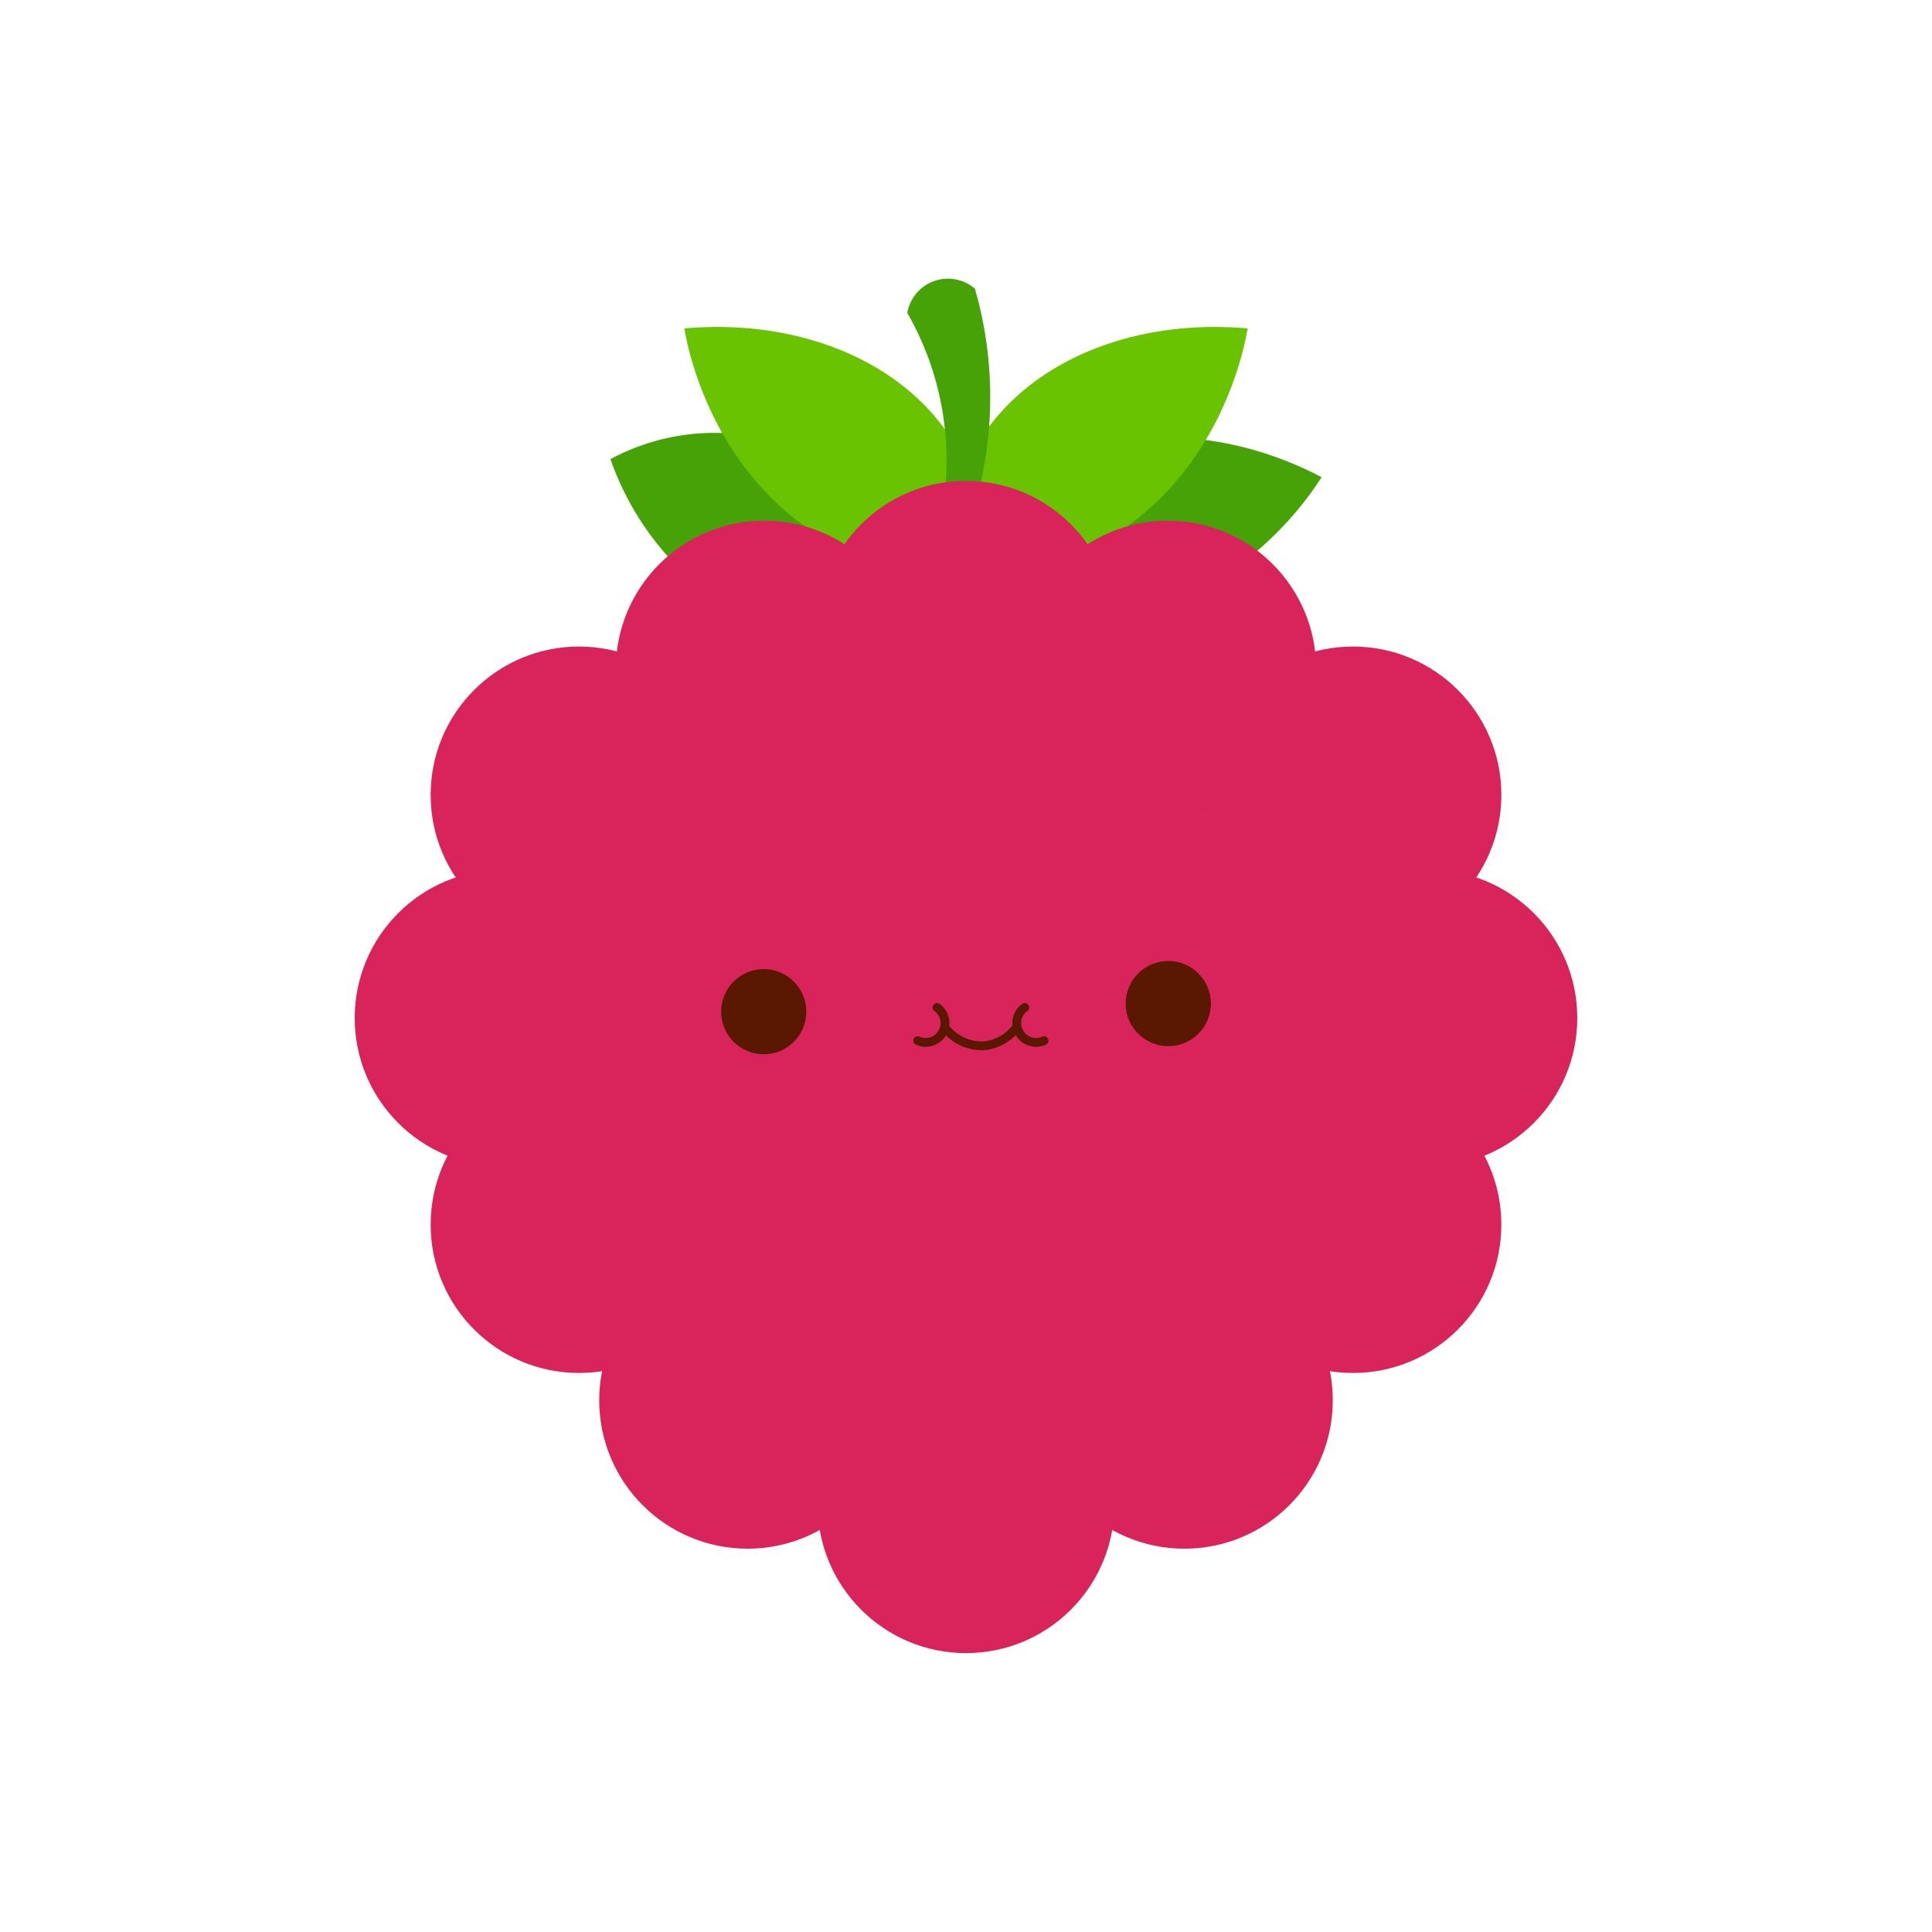 <svg xmlns="http://www.w3.org/2000/svg" viewBox="0 0 200 200"><path fill="#46a207" d="M136.81 49.39c-11.25-5.86-23.67-5.4-31.43 1.2a22.79 22.79 0 0 0-6.91 11A30.13 30.13 0 0 0 115 64c13.58-1.89 20.72-12.87 21.81-14.61ZM98.55 66.7C95 54.53 86 45.9 75.87 44.89a22.78 22.78 0 0 0-12.68 2.64 30.06 30.06 0 0 0 9.68 13.6c10.8 8.46 23.66 5.99 25.68 5.57Z"/><path fill="#69c300" d="M129.16 34c-12.63-1.12-23.94 4-28.6 13.1a22.77 22.77 0 0 0-2.2 12.77 30.16 30.16 0 0 0 16.21-4C126.4 48.85 128.81 36 129.16 34Z"/><path fill="#69c300" d="M70.84 34c12.63-1.12 23.94 4 28.6 13.1a22.77 22.77 0 0 1 2.2 12.77 30.16 30.16 0 0 1-16.21-4C73.6 48.85 71.19 36 70.84 34Z"/><path fill="#46a207" d="M98.89 57.88a40.75 40.75 0 0 0 3.61-16 40.31 40.31 0 0 0-1.58-12 4.28 4.28 0 0 0-7 2.51 30.59 30.59 0 0 1 2.14 25.9"/><circle cx="79.11" cy="69.26" r="15.36" fill="#d8245a"/><circle cx="100" cy="65.14" r="15.36" fill="#d8245a"/><circle cx="59.94" cy="82.29" r="15.36" fill="#d8245a"/><circle cx="59.94" cy="126.77" r="15.36" fill="#d8245a"/><circle cx="77.39" cy="144.96" r="15.36" fill="#d8245a"/><circle cx="52.08" cy="105.39" r="15.36" fill="#d8245a"/><circle cx="100" cy="155.77" r="15.36" fill="#d8245a"/><circle cx="120.89" cy="69.26" r="15.36" fill="#d8245a"/><circle cx="140.06" cy="82.29" r="15.36" fill="#d8245a"/><circle cx="140.06" cy="126.77" r="15.36" fill="#d8245a"/><circle cx="122.61" cy="144.96" r="15.36" fill="#d8245a"/><circle cx="147.92" cy="105.39" r="15.36" fill="#d8245a"/><path fill="#d8245a" d="M104.26 66.93 62 77l-10 28.43s11.6 26.07 11.75 26.38 43.5 24 43.5 24l17.45-17.34 23.22-35"/><circle cx="79.06" cy="104.73" r="4.41" fill="#5a1800"/><circle cx="120.94" cy="103.89" r="4.41" fill="#5a1800"/><path fill="none" stroke="#5a1800" stroke-linecap="round" stroke-linejoin="round" stroke-width=".911" d="M95 107.73a2 2 0 0 0 2-3.44m11.08 3.44a2 2 0 0 1-2-3.44m-8.18 2.19a4.85 4.85 0 0 0 3.92 1.78 4.76 4.76 0 0 0 3.31-1.78"/></svg>